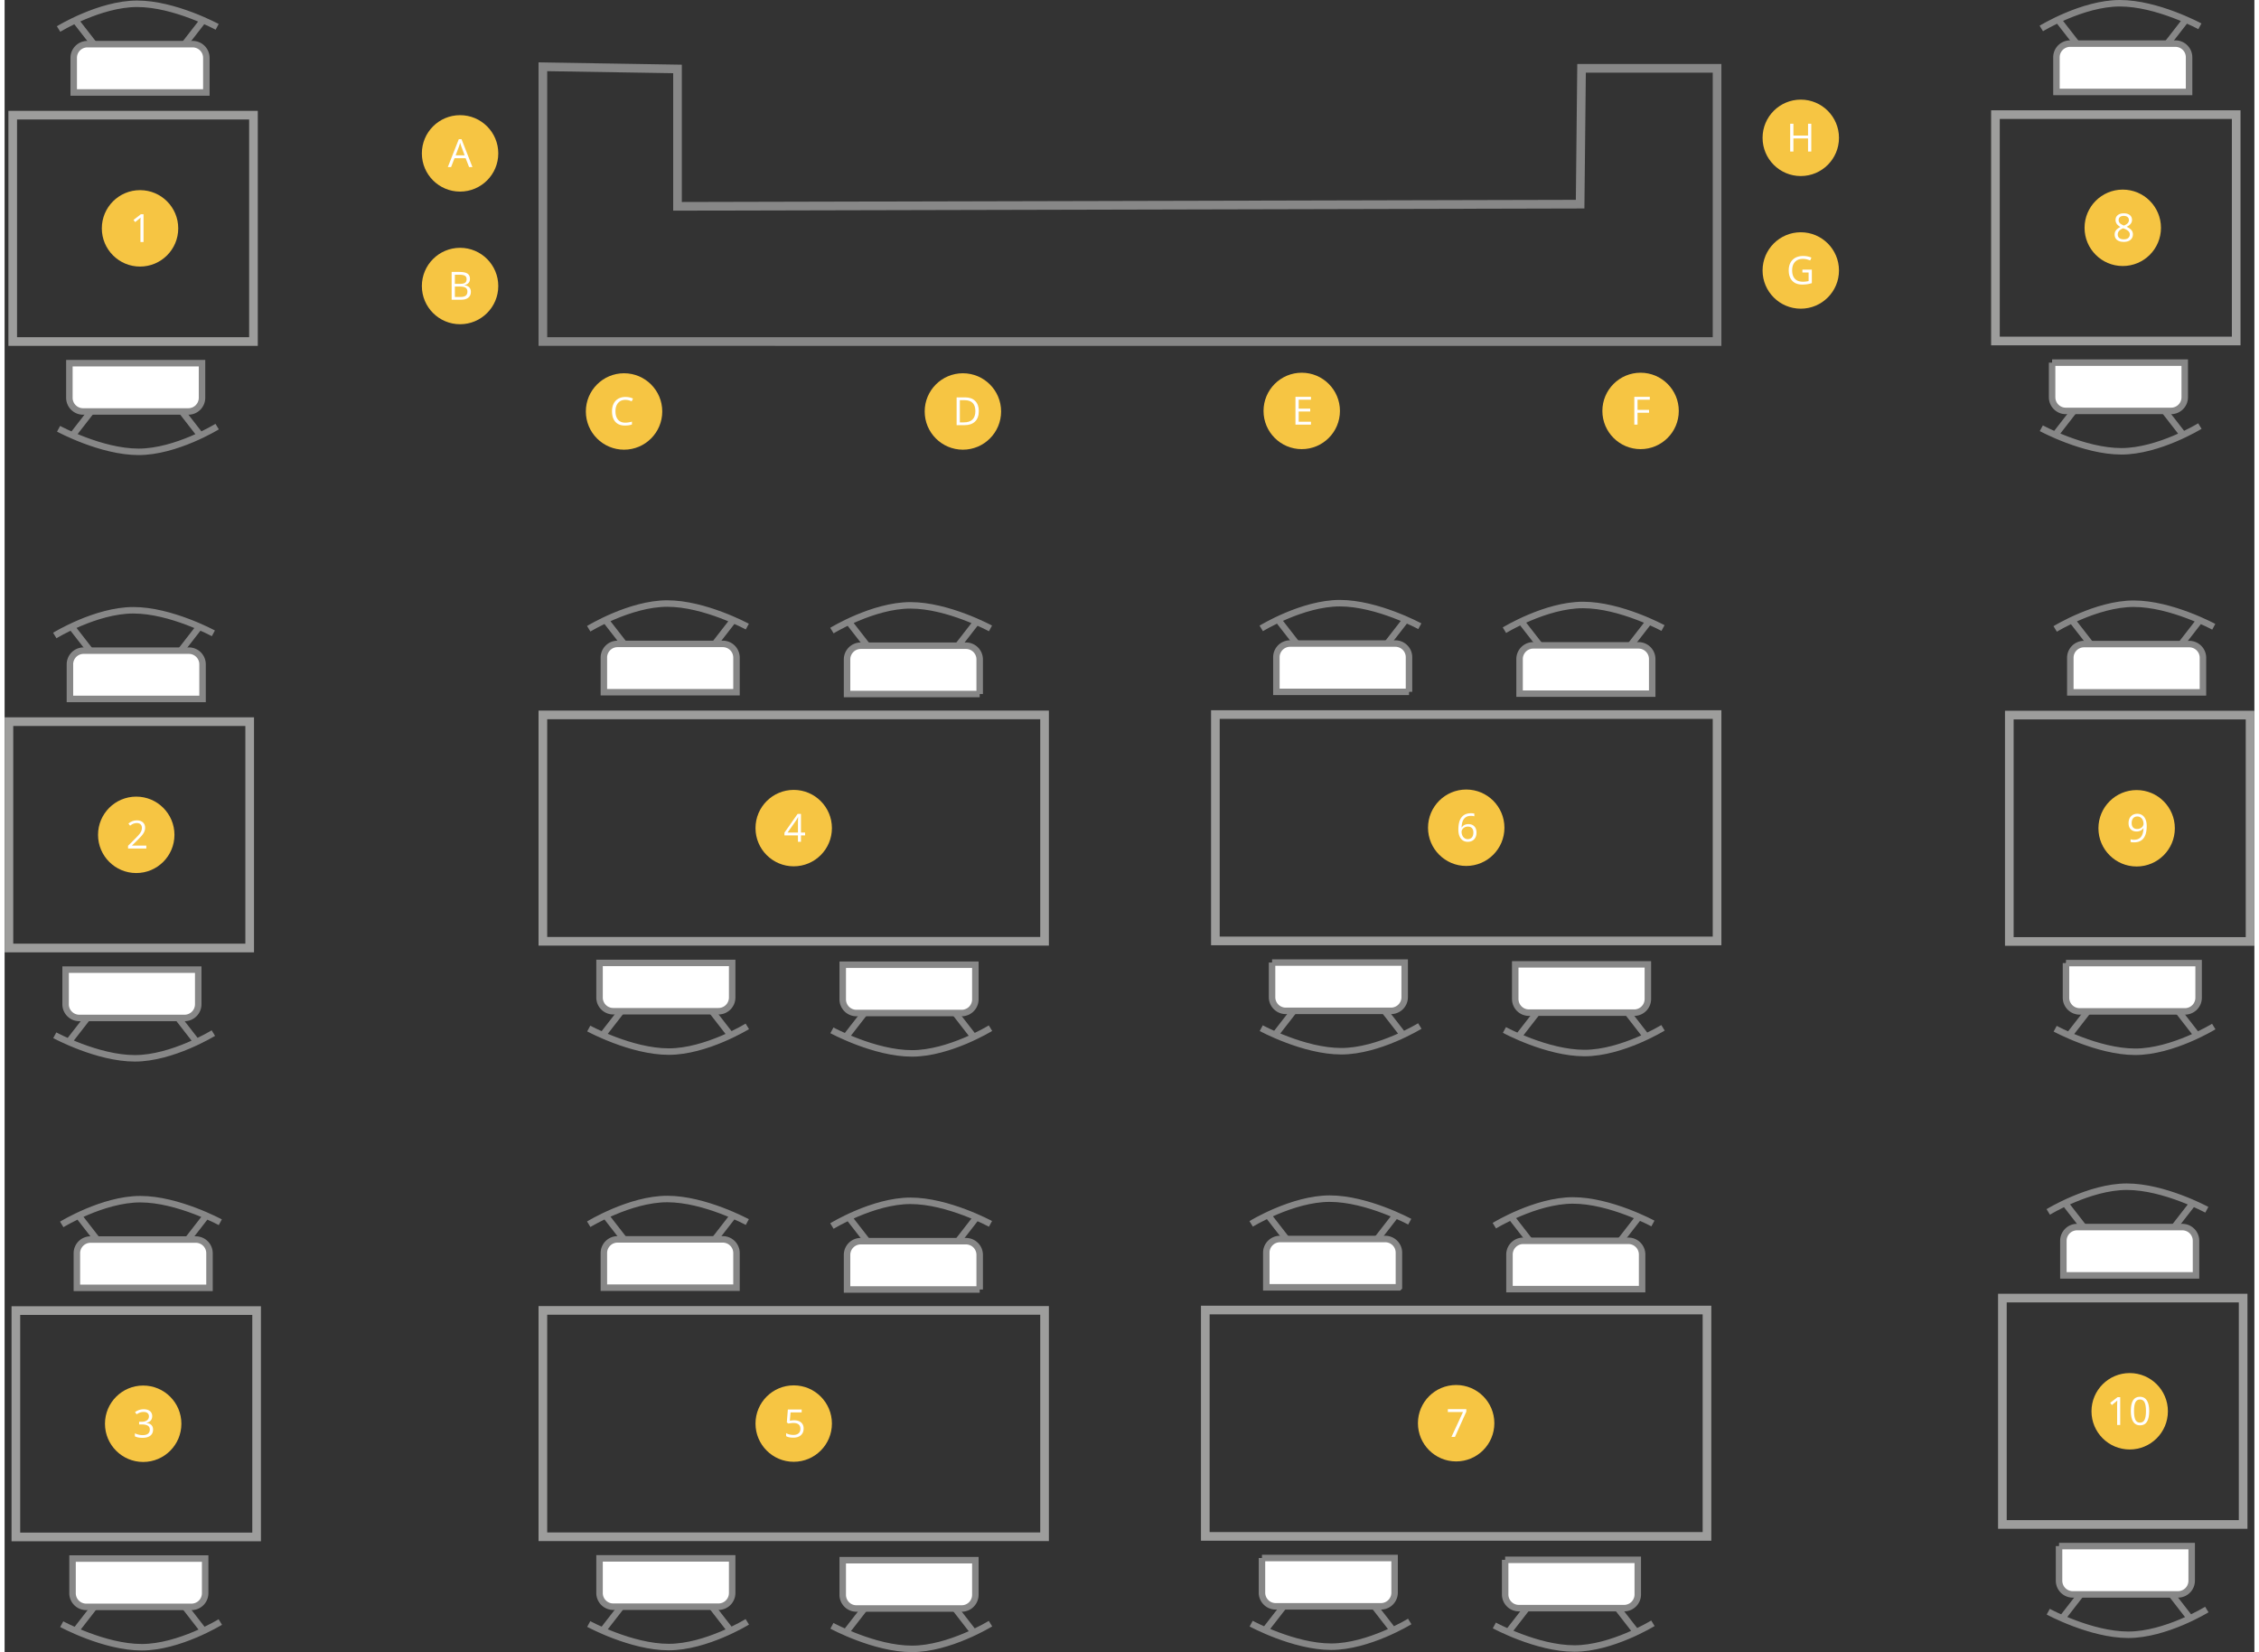 <?xml version="1.0"?>
<svg xmlns="http://www.w3.org/2000/svg" viewBox="0 0 1040.402 763.906" width="160" height="117"><rect x="0" y="0" width="1040.402" height="763.906" fill="#333333" stroke="none"/><path fill="none" stroke="#9D9D9C" stroke-width="4" stroke-miterlimit="10" d="M248.918 330.566h232v104.667h-232z"/><path fill="#FFF" stroke="#878787" stroke-width="3" stroke-miterlimit="10" d="M275.124 445.234v16.006a6.333 6.333 0 006.332 6.331h48.671a6.332 6.332 0 006.331-6.331v-16.006h-61.334z"/><path fill="none" stroke="#878787" stroke-width="3" stroke-miterlimit="10" d="M327.124 467.571l9.334 12M285.165 467.571l-9.332 12M343.458 474.571s-19 11.666-36.332 11.666c-17.334 0-37-10.666-37-10.666"/><path fill="#FFF" stroke="#878787" stroke-width="3" stroke-miterlimit="10" d="M387.585 446.069v16.006a6.33 6.33 0 006.331 6.33h48.671a6.33 6.33 0 006.331-6.33v-16.006h-61.333z"/><path fill="none" stroke="#878787" stroke-width="3" stroke-miterlimit="10" d="M439.585 468.405l9.333 12M397.625 468.405l-9.332 12M455.918 475.405s-18.999 11.667-36.333 11.667-37-10.667-37-10.667"/><path fill="#FFF" stroke="#878787" stroke-width="3" stroke-miterlimit="10" d="M450.921 320.902v-16.006a6.333 6.333 0 00-6.332-6.331h-48.671a6.332 6.332 0 00-6.331 6.331v16.006h61.334z"/><path fill="none" stroke="#878787" stroke-width="3" stroke-miterlimit="10" d="M398.921 298.565l-9.334-12M440.88 298.565l9.332-12M382.587 291.565s19-11.666 36.332-11.666c17.334 0 37 10.667 37 10.667"/><path fill="#FFF" stroke="#878787" stroke-width="3" stroke-miterlimit="10" d="M338.46 320.067v-16.006a6.33 6.33 0 00-6.33-6.33h-48.672a6.33 6.33 0 00-6.331 6.33v16.006h61.333z"/><path fill="none" stroke="#878787" stroke-width="3" stroke-miterlimit="10" d="M286.46 297.731l-9.333-12M328.421 297.731l9.332-12M270.127 290.731s18.999-11.667 36.333-11.667 37 10.667 37 10.667"/><circle fill="#F6C543" cx="364.918" cy="382.9" r="17.668"/><path fill="#FFF" d="M370.184 386.28h-1.907v2.953h-1.397v-2.953h-6.249v-1.274l6.1-8.691h1.547v8.64h1.907l-.001 1.325zm-3.305-1.327v-4.271c0-.838.029-1.783.088-2.839h-.07a13.204 13.204 0 01-.791 1.397l-4.017 5.713h4.79z"/><path fill="none" stroke="#9D9D9C" stroke-width="4" stroke-miterlimit="10" d="M248.918 605.901h232v104.666h-232z"/><path fill="#FFF" stroke="#878787" stroke-width="3" stroke-miterlimit="10" d="M275.124 720.568v16.006a6.333 6.333 0 006.332 6.331h48.671a6.332 6.332 0 006.331-6.331v-16.006h-61.334z"/><path fill="none" stroke="#878787" stroke-width="3" stroke-miterlimit="10" d="M327.124 742.905l9.334 12M285.165 742.905l-9.332 12M343.458 749.905s-19 11.666-36.332 11.666c-17.334 0-37-10.666-37-10.666"/><path fill="#FFF" stroke="#878787" stroke-width="3" stroke-miterlimit="10" d="M387.585 721.403v16.006a6.33 6.33 0 006.331 6.33h48.671a6.33 6.33 0 006.331-6.33v-16.006h-61.333z"/><path fill="none" stroke="#878787" stroke-width="3" stroke-miterlimit="10" d="M439.585 743.739l9.333 12M397.625 743.739l-9.332 12M455.918 750.739s-18.999 11.667-36.333 11.667-37-10.667-37-10.667"/><path fill="#FFF" stroke="#878787" stroke-width="3" stroke-miterlimit="10" d="M450.921 596.237v-16.006a6.333 6.333 0 00-6.332-6.332h-48.671a6.333 6.333 0 00-6.331 6.332v16.006h61.334z"/><path fill="none" stroke="#878787" stroke-width="3" stroke-miterlimit="10" d="M398.921 573.899l-9.334-12M440.88 573.899l9.332-12M382.587 566.899s19-11.666 36.332-11.666c17.334 0 37 10.667 37 10.667"/><path fill="#FFF" stroke="#878787" stroke-width="3" stroke-miterlimit="10" d="M338.46 595.401v-16.007a6.33 6.33 0 00-6.33-6.329h-48.672a6.33 6.33 0 00-6.331 6.329v16.007h61.333z"/><path fill="none" stroke="#878787" stroke-width="3" stroke-miterlimit="10" d="M286.46 573.065l-9.333-12M328.421 573.065l9.332-12M270.127 566.065s18.999-11.666 36.333-11.666 37 10.666 37 10.666"/><circle fill="#F6C543" cx="364.918" cy="658.235" r="17.668"/><path fill="#FFF" d="M365.148 656.718c1.354 0 2.418.336 3.194 1.007.776.672 1.165 1.59 1.165 2.756 0 1.33-.424 2.373-1.271 3.129-.847.756-2.014 1.134-3.502 1.134-1.447 0-2.552-.231-3.313-.694v-1.406c.41.265.92.471 1.529.62a7.62 7.62 0 001.802.225c1.031 0 1.832-.243 2.404-.729.57-.485.856-1.188.856-2.108 0-1.793-1.099-2.689-3.296-2.689-.557 0-1.301.085-2.232.255l-.756-.482.483-6.013h6.39v1.346h-5.142l-.325 3.857a9.889 9.889 0 012.014-.208z"/><path fill="none" stroke="#9D9D9C" stroke-width="4" stroke-miterlimit="10" d="M559.917 330.398h232v104.666h-232z"/><path fill="#FFF" stroke="#878787" stroke-width="3" stroke-miterlimit="10" d="M586.125 445.065v16.006a6.333 6.333 0 006.332 6.331h48.672a6.33 6.33 0 006.33-6.331v-16.006h-61.334z"/><path fill="none" stroke="#878787" stroke-width="3" stroke-miterlimit="10" d="M638.125 467.402l9.333 12M596.166 467.402l-9.333 12M654.458 474.402s-19 11.666-36.332 11.666c-17.334 0-37-10.666-37-10.666"/><path fill="#FFF" stroke="#878787" stroke-width="3" stroke-miterlimit="10" d="M698.585 445.9v16.006a6.33 6.33 0 006.33 6.33h48.672a6.33 6.33 0 006.33-6.33V445.9h-61.332z"/><path fill="none" stroke="#878787" stroke-width="3" stroke-miterlimit="10" d="M750.585 468.236l9.332 12M708.625 468.236l-9.333 12M766.917 475.236s-18.998 11.667-36.332 11.667-37-10.667-37-10.667"/><path fill="#FFF" stroke="#878787" stroke-width="3" stroke-miterlimit="10" d="M761.921 320.734v-16.006a6.333 6.333 0 00-6.332-6.332h-48.672a6.332 6.332 0 00-6.33 6.332v16.006h61.334z"/><path fill="none" stroke="#878787" stroke-width="3" stroke-miterlimit="10" d="M709.921 298.396l-9.334-12M751.88 298.396l9.332-12M693.587 291.396s19-11.666 36.332-11.666c17.334 0 37 10.667 37 10.667"/><path fill="#FFF" stroke="#878787" stroke-width="3" stroke-miterlimit="10" d="M649.46 319.898v-16.006a6.33 6.33 0 00-6.33-6.33h-48.672a6.332 6.332 0 00-6.332 6.33v16.006h61.334z"/><path fill="none" stroke="#878787" stroke-width="3" stroke-miterlimit="10" d="M597.46 297.562l-9.334-12M639.421 297.562l9.332-12M581.126 290.562s19-11.666 36.334-11.666 37 10.666 37 10.666"/><circle fill="#F6C543" cx="675.917" cy="382.732" r="17.668"/><path fill="#FFF" d="M672.281 383.571c0-2.525.49-4.413 1.473-5.665.98-1.25 2.434-1.876 4.355-1.876.66 0 1.184.056 1.562.167v1.257a5.02 5.02 0 00-1.547-.22c-1.377 0-2.428.43-3.154 1.286-.727.859-1.125 2.208-1.195 4.049h.105c.645-1.009 1.664-1.513 3.059-1.513 1.154 0 2.062.35 2.729 1.046.664.697.998 1.645.998 2.84 0 1.336-.365 2.386-1.096 3.15-.729.765-1.715 1.146-2.957 1.146-1.33 0-2.385-.499-3.164-1.498s-1.168-2.388-1.168-4.169zm4.314 4.429c.832 0 1.479-.262 1.939-.786.459-.523.689-1.282.689-2.271 0-.851-.215-1.519-.643-2.005-.428-.485-1.066-.729-1.916-.729-.527 0-1.01.108-1.449.325s-.791.516-1.051.896c-.262.381-.393.776-.393 1.188 0 .604.117 1.166.354 1.688.234.522.566.936.996 1.239.433.303.923.455 1.474.455z"/><path fill="none" stroke="#9D9D9C" stroke-width="4" stroke-miterlimit="10" d="M555.251 605.732h232.002v104.666H555.251z"/><path fill="#FFF" stroke="#878787" stroke-width="3" stroke-miterlimit="10" d="M581.458 720.399v16.006a6.333 6.333 0 006.332 6.331h48.672a6.33 6.33 0 006.33-6.331v-16.006h-61.334z"/><path fill="none" stroke="#878787" stroke-width="3" stroke-miterlimit="10" d="M633.458 742.736l9.334 12M591.5 742.736l-9.333 12M649.792 749.736s-19 11.666-36.332 11.666c-17.334 0-37-10.666-37-10.666"/><path fill="#FFF" stroke="#878787" stroke-width="3" stroke-miterlimit="10" d="M693.919 721.234v16.006a6.33 6.33 0 006.33 6.33h48.672a6.332 6.332 0 006.332-6.33v-16.006h-61.334z"/><path fill="none" stroke="#878787" stroke-width="3" stroke-miterlimit="10" d="M745.919 743.57l9.334 12M703.958 743.57l-9.332 12M762.253 750.57s-19 11.667-36.334 11.667-37-10.667-37-10.667"/><path fill="#FFF" stroke="#878787" stroke-width="3" stroke-miterlimit="10" d="M757.255 596.068v-16.006a6.333 6.333 0 00-6.332-6.332h-48.67a6.333 6.333 0 00-6.332 6.332v16.006h61.334z"/><path fill="none" stroke="#878787" stroke-width="3" stroke-miterlimit="10" d="M705.255 573.73l-9.334-12M747.214 573.73l9.332-12M688.921 566.73s19-11.666 36.332-11.666c17.334 0 37 10.666 37 10.666"/><path fill="#FFF" stroke="#878787" stroke-width="3" stroke-miterlimit="10" d="M644.794 595.232v-16.007a6.33 6.33 0 00-6.33-6.329h-48.672a6.33 6.33 0 00-6.33 6.329v16.007h61.332z"/><path fill="none" stroke="#878787" stroke-width="3" stroke-miterlimit="10" d="M592.794 572.896l-9.332-12M634.755 572.896l9.332-12M576.462 565.896s18.998-11.666 36.332-11.666 37 10.666 37 10.666"/><circle fill="#F6C543" cx="671.253" cy="658.066" r="17.668"/><path fill="#FFF" d="M669.091 664.398l5.326-11.506h-7.004v-1.345h8.551v1.169l-5.256 11.682h-1.617z"/><path fill="none" stroke="#9D9D9C" stroke-width="4" stroke-miterlimit="10" d="M2 333.678h111.334v104.666H2z"/><path fill="#FFF" stroke="#878787" stroke-width="3" stroke-miterlimit="10" d="M28.206 448.346v16.006a6.332 6.332 0 006.332 6.33h48.671a6.33 6.33 0 006.331-6.33v-16.006H28.206z"/><path fill="none" stroke="#878787" stroke-width="3" stroke-miterlimit="10" d="M80.206 470.682l9.334 12M38.247 470.682l-9.332 12M96.54 477.682s-19 11.666-36.332 11.666c-17.334 0-37-10.666-37-10.666"/><path fill="#FFF" stroke="#878787" stroke-width="3" stroke-miterlimit="10" d="M91.542 323.179v-16.006a6.33 6.33 0 00-6.33-6.33H36.541a6.33 6.33 0 00-6.331 6.33v16.006h61.332z"/><path fill="none" stroke="#878787" stroke-width="3" stroke-miterlimit="10" d="M39.542 300.843l-9.333-12M81.503 300.843l9.332-12M23.209 293.843s18.999-11.667 36.333-11.667 37 10.667 37 10.667"/><circle fill="#F6C543" cx="60.876" cy="386.012" r="17.668"/><path fill="#FFF" d="M65.535 392.344h-8.446v-1.256l3.384-3.402c1.031-1.043 1.711-1.786 2.039-2.231.328-.445.574-.879.738-1.301s.246-.876.246-1.362c0-.686-.208-1.229-.624-1.63-.416-.401-.993-.604-1.731-.604-.533 0-1.039.089-1.517.265s-1.009.495-1.595.958l-.773-.993c1.184-.984 2.473-1.478 3.867-1.478 1.207 0 2.153.31 2.839.928.686.619 1.028 1.448 1.028 2.491 0 .814-.229 1.62-.686 2.418-.457.797-1.312 1.805-2.566 3.023l-2.812 2.75v.07h6.609v1.354z"/><path fill="none" stroke="#9D9D9C" stroke-width="4" stroke-miterlimit="10" d="M5.208 605.981h111.334v104.666H5.208z"/><path fill="#FFF" stroke="#878787" stroke-width="3" stroke-miterlimit="10" d="M31.415 720.649v16.006a6.332 6.332 0 006.332 6.33h48.671a6.33 6.33 0 006.331-6.33v-16.006H31.415z"/><path fill="none" stroke="#878787" stroke-width="3" stroke-miterlimit="10" d="M83.415 742.985l9.334 12M41.456 742.985l-9.332 12M99.749 749.985s-19 11.666-36.332 11.666c-17.334 0-37-10.666-37-10.666"/><path fill="#FFF" stroke="#878787" stroke-width="3" stroke-miterlimit="10" d="M94.751 595.482v-16.007a6.33 6.33 0 00-6.33-6.329H39.749a6.33 6.33 0 00-6.331 6.329v16.007h61.333z"/><path fill="none" stroke="#878787" stroke-width="3" stroke-miterlimit="10" d="M42.751 573.146l-9.333-12M84.712 573.146l9.332-12M26.418 566.146s18.999-11.668 36.333-11.668 37 10.668 37 10.668"/><circle fill="#F6C543" cx="64.084" cy="658.315" r="17.668"/><path fill="#FFF" d="M68.26 654.821c0 .819-.23 1.491-.689 2.014-.461.521-1.112.869-1.956 1.045v.07c1.031.129 1.796.457 2.294.983.498.527.747 1.22.747 2.074 0 1.225-.425 2.166-1.274 2.826-.85.658-2.057.988-3.621.988-.68 0-1.303-.052-1.867-.154a6.35 6.35 0 01-1.648-.539v-1.389a8.102 8.102 0 001.779.627 7.99 7.99 0 001.789.217c2.221 0 3.331-.871 3.331-2.611 0-1.559-1.225-2.338-3.674-2.338h-1.266v-1.256h1.283c1.002 0 1.796-.221 2.382-.664.586-.441.879-1.057.879-1.842 0-.627-.215-1.119-.646-1.478-.43-.356-1.015-.534-1.753-.534-.562 0-1.093.075-1.591.229s-1.066.435-1.705.844l-.738-.983a6.117 6.117 0 011.824-.98 6.656 6.656 0 012.175-.354c1.248 0 2.218.285 2.909.854.691.572 1.036 1.355 1.036 2.351z"/><path fill="none" stroke="#9D9D9C" stroke-width="4" stroke-miterlimit="10" d="M920.65 53.002h111.334v104.667H920.65z"/><path fill="#FFF" stroke="#878787" stroke-width="3" stroke-miterlimit="10" d="M946.855 167.67v16.006a6.333 6.333 0 006.332 6.33h48.672a6.33 6.33 0 006.33-6.33V167.67h-61.334z"/><path fill="none" stroke="#878787" stroke-width="3" stroke-miterlimit="10" d="M998.855 190.006l9.334 12M956.896 190.006l-9.332 12M1015.189 197.006s-19 11.666-36.33 11.666c-17.334 0-37-10.666-37-10.666"/><path fill="#FFF" stroke="#878787" stroke-width="3" stroke-miterlimit="10" d="M1010.193 42.503V26.497a6.33 6.33 0 00-6.33-6.33h-48.674a6.331 6.331 0 00-6.33 6.33v16.006h61.334z"/><path fill="none" stroke="#878787" stroke-width="3" stroke-miterlimit="10" d="M958.193 20.167l-9.334-12M1000.154 20.167l9.332-12M941.859 13.167s19-11.667 36.334-11.667 37 10.667 37 10.667"/><circle fill="#F6C543" cx="979.527" cy="105.336" r="17.668"/><path fill="#FFF" d="M979.992 98.634c1.172 0 2.102.272 2.787.817s1.027 1.298 1.027 2.259c0 .633-.195 1.21-.588 1.731s-1.02.996-1.881 1.424c1.043.498 1.783 1.021 2.223 1.568a2.96 2.96 0 01.66 1.903c0 1.066-.373 1.918-1.117 2.554-.744.636-1.764.953-3.059.953-1.371 0-2.426-.3-3.164-.9s-1.107-1.452-1.107-2.554c0-1.471.896-2.616 2.689-3.437-.809-.457-1.389-.95-1.74-1.48a3.147 3.147 0 01-.527-1.78c0-.932.344-1.675 1.033-2.228.688-.553 1.609-.83 2.764-.83zm-2.778 9.791c0 .703.244 1.251.734 1.644.486.393 1.176.589 2.061.589.873 0 1.553-.205 2.039-.615s.73-.973.73-1.688c0-.568-.23-1.073-.688-1.517-.457-.441-1.254-.871-2.391-1.287-.873.375-1.506.79-1.898 1.244-.389.454-.587.997-.587 1.63zm2.76-8.604c-.732 0-1.307.176-1.723.527s-.623.82-.623 1.406c0 .539.172 1.002.518 1.389.346.387.984.773 1.916 1.16.838-.352 1.432-.729 1.779-1.134.35-.404.523-.876.523-1.415 0-.592-.213-1.062-.639-1.41-.423-.348-1.007-.523-1.751-.523z"/><path fill="none" stroke="#9D9D9C" stroke-width="4" stroke-miterlimit="10" d="M923.859 600.213h111.334v104.666H923.859z"/><path fill="#FFF" stroke="#878787" stroke-width="3" stroke-miterlimit="10" d="M950.064 714.881v16.006a6.332 6.332 0 006.332 6.33h48.672a6.331 6.331 0 006.33-6.33v-16.006h-61.334z"/><path fill="none" stroke="#878787" stroke-width="3" stroke-miterlimit="10" d="M1002.064 737.217l9.334 12M960.105 737.217l-9.332 12M1018.398 744.217s-19 11.666-36.332 11.666c-17.334 0-37-10.666-37-10.666"/><path fill="#FFF" stroke="#878787" stroke-width="3" stroke-miterlimit="10" d="M1013.402 589.713v-16.006a6.33 6.33 0 00-6.33-6.33h-48.674a6.331 6.331 0 00-6.33 6.33v16.006h61.334z"/><path fill="none" stroke="#878787" stroke-width="3" stroke-miterlimit="10" d="M961.402 567.377l-9.334-12M1003.363 567.377l9.332-12M945.068 560.377s19-11.666 36.334-11.666 37 10.666 37 10.666"/><circle fill="#F6C543" cx="982.734" cy="652.547" r="17.668"/><g fill="#FFF"><path d="M978.351 658.879h-1.424v-9.158c0-.762.023-1.481.07-2.162-.123.123-.26.252-.412.388-.152.135-.85.706-2.092 1.714l-.773-1.002 3.4-2.628h1.23v12.848h.001zM991.755 652.438c0 2.221-.352 3.879-1.051 4.975-.701 1.096-1.771 1.644-3.213 1.644-1.383 0-2.436-.561-3.154-1.684-.721-1.121-1.082-2.768-1.082-4.936 0-2.237.35-3.898 1.047-4.982s1.76-1.626 3.189-1.626c1.395 0 2.453.564 3.178 1.696.723 1.13 1.086 2.767 1.086 4.913zm-7.023 0c0 1.868.221 3.229.66 4.082.439.853 1.141 1.278 2.102 1.278.973 0 1.676-.432 2.111-1.296.438-.864.656-2.22.656-4.064 0-1.846-.219-3.197-.656-4.057-.436-.859-1.141-1.288-2.111-1.288-.961 0-1.662.424-2.102 1.271-.439.847-.66 2.204-.66 4.074z"/></g><path fill="none" stroke="#9D9D9C" stroke-width="4" stroke-miterlimit="10" d="M927.066 330.646h111.336v104.666H927.066z"/><path fill="#FFF" stroke="#878787" stroke-width="3" stroke-miterlimit="10" d="M953.273 445.315v16.006a6.332 6.332 0 006.332 6.33h48.672a6.331 6.331 0 006.33-6.33v-16.006h-61.334z"/><path fill="none" stroke="#878787" stroke-width="3" stroke-miterlimit="10" d="M1005.273 467.651l9.334 12M963.314 467.651l-9.332 12M1021.607 474.651s-19 11.666-36.332 11.666c-17.334 0-37-10.666-37-10.666"/><path fill="#FFF" stroke="#878787" stroke-width="3" stroke-miterlimit="10" d="M1016.609 320.147v-16.006a6.33 6.33 0 00-6.33-6.33h-48.672a6.33 6.33 0 00-6.33 6.33v16.006h61.332z"/><path fill="none" stroke="#878787" stroke-width="3" stroke-miterlimit="10" d="M964.609 297.812l-9.332-12M1006.57 297.812l9.332-12M948.277 290.812s18.998-11.667 36.332-11.667 37 10.667 37 10.667"/><circle fill="#F6C543" cx="985.943" cy="382.98" r="17.668"/><path fill="#FFF" d="M990.601 381.948c0 5.026-1.945 7.541-5.836 7.541-.68 0-1.219-.06-1.617-.177v-1.257a5.18 5.18 0 001.6.229c1.406 0 2.469-.436 3.188-1.307.719-.868 1.107-2.203 1.172-4.003h-.104c-.322.486-.75.856-1.283 1.112-.533.254-1.133.382-1.801.382-1.137 0-2.039-.34-2.707-1.02-.668-.681-1.002-1.629-1.002-2.849 0-1.336.373-2.391 1.121-3.163.746-.773 1.729-1.16 2.947-1.16.871 0 1.637.224 2.291.673.65.447 1.152 1.102 1.506 1.959.349.862.525 1.874.525 3.04zm-4.324-4.421c-.838 0-1.484.27-1.941.809s-.686 1.289-.686 2.25c0 .844.211 1.507.633 1.991.422.481 1.062.725 1.924.725.533 0 1.025-.107 1.473-.325.449-.217.803-.513 1.061-.888s.387-.768.387-1.178c0-.615-.119-1.185-.359-1.705a2.972 2.972 0 00-1.006-1.23c-.435-.3-.93-.449-1.486-.449z"/><path fill="none" stroke="#9D9D9C" stroke-width="4" stroke-miterlimit="10" d="M3.751 53.251h111.335v104.667H3.751z"/><path fill="#FFF" stroke="#878787" stroke-width="3" stroke-miterlimit="10" d="M29.958 167.919v16.006a6.332 6.332 0 006.332 6.33h48.671a6.33 6.33 0 006.331-6.33v-16.006H29.958z"/><path fill="none" stroke="#878787" stroke-width="3" stroke-miterlimit="10" d="M81.958 190.255l9.334 12M39.999 190.255l-9.332 12M98.292 197.255s-19 11.666-36.332 11.666c-17.334 0-37-10.666-37-10.666"/><path fill="#FFF" stroke="#878787" stroke-width="3" stroke-miterlimit="10" d="M93.294 42.752V26.746a6.33 6.33 0 00-6.33-6.33H38.292a6.33 6.33 0 00-6.331 6.33v16.006h61.333z"/><path fill="none" stroke="#878787" stroke-width="3" stroke-miterlimit="10" d="M41.294 20.416l-9.333-12M83.255 20.416l9.332-12M24.961 13.416S43.96 1.749 61.294 1.749s37 10.667 37 10.667"/><circle fill="#F6C543" cx="62.628" cy="105.585" r="17.668"/><path fill="#FFF" d="M64.246 111.917h-1.424v-9.158c0-.762.023-1.482.07-2.162a9.63 9.63 0 01-.413.387c-.152.135-.85.706-2.092 1.714l-.773-1.002 3.401-2.628h1.23l.001 12.849z"/><path fill="none" stroke="#878787" stroke-width="4" stroke-miterlimit="10" d="M791.917 31.584v126.333H248.918V30.877l62.261 1v63.52l417.408-1 .664-62.813z"/><circle fill="#F6C543" cx="210.629" cy="70.919" r="17.668"/><path fill="#FFF" d="M214.807 77.251l-1.6-4.087h-5.15l-1.582 4.087h-1.512l5.08-12.902h1.257l5.054 12.902h-1.547zm-2.066-5.432l-1.494-3.981a21.453 21.453 0 01-.598-1.854 16.49 16.49 0 01-.554 1.854l-1.512 3.981h4.158z"/><circle fill="#F6C543" cx="210.628" cy="132.251" r="17.668"/><path fill="#FFF" d="M206.729 125.734h3.63c1.705 0 2.938.255 3.7.765s1.143 1.315 1.143 2.417c0 .762-.213 1.391-.638 1.885-.425.496-1.044.816-1.858.963v.088c1.951.334 2.927 1.359 2.927 3.076 0 1.148-.389 2.045-1.164 2.689-.777.645-1.862.967-3.257.967h-4.482l-.001-12.85zm1.494 5.502h2.461c1.055 0 1.813-.165 2.276-.496.463-.331.694-.89.694-1.675 0-.721-.258-1.24-.773-1.56-.515-.32-1.336-.479-2.461-.479h-2.197v4.21zm0 1.265v4.808h2.681c1.037 0 1.817-.2 2.342-.603.524-.4.787-1.029.787-1.885 0-.797-.268-1.383-.805-1.758-.535-.375-1.352-.562-2.447-.562h-2.558z"/><circle fill="#F6C543" cx="286.46" cy="190.256" r="17.668"/><path fill="#FFF" d="M287.062 184.89c-1.412 0-2.526.47-3.345 1.411-.816.939-1.226 2.228-1.226 3.862 0 1.682.394 2.981 1.183 3.897.787.918 1.911 1.376 3.37 1.376.896 0 1.919-.161 3.067-.483v1.31c-.891.334-1.989.501-3.296.501-1.893 0-3.353-.574-4.382-1.723-1.027-1.148-1.542-2.78-1.542-4.896 0-1.324.247-2.484.743-3.48a5.319 5.319 0 012.145-2.303c.934-.539 2.034-.809 3.3-.809 1.348 0 2.525.246 3.533.738l-.633 1.283c-.971-.455-1.944-.684-2.917-.684z"/><circle fill="#F6C543" cx="443.156" cy="190.256" r="17.668"/><path fill="#FFF" d="M450.513 190.041c0 2.121-.575 3.743-1.727 4.864-1.152 1.123-2.81 1.684-4.971 1.684h-3.562v-12.85h3.938c1.997 0 3.551.554 4.657 1.661 1.109 1.107 1.665 2.654 1.665 4.641zm-1.582.052c0-1.676-.422-2.938-1.262-3.788-.842-.85-2.09-1.274-3.748-1.274h-2.172v10.266h1.82c1.78 0 3.118-.438 4.016-1.313s1.346-2.174 1.346-3.891z"/><circle fill="#F6C543" cx="599.851" cy="190.007" r="17.668"/><path fill="#FFF" d="M604.115 196.339h-7.162v-12.85h7.162v1.327h-5.668v4.14h5.324v1.318h-5.324v4.729h5.668v1.336z"/><circle fill="#F6C543" cx="756.546" cy="190.007" r="17.668"/><path fill="#FFF" d="M755.14 196.339h-1.494v-12.85h7.164v1.327h-5.67v4.702h5.326v1.327h-5.326v5.494z"/><circle fill="#F6C543" cx="830.628" cy="63.732" r="17.668"/><path fill="#FFF" d="M835.486 70.064h-1.494v-6.047h-6.768v6.047h-1.494v-12.85h1.494v5.467h6.768v-5.467h1.494v12.85z"/><circle fill="#F6C543" cx="830.628" cy="125.064" r="17.668"/><path fill="#FFF" d="M831.38 124.664h4.367v6.249c-.68.217-1.371.381-2.074.492-.703.111-1.518.167-2.443.167-1.945 0-3.459-.578-4.543-1.736-1.084-1.156-1.627-2.778-1.627-4.864 0-1.336.27-2.506.805-3.511a5.452 5.452 0 012.316-2.303c1.008-.531 2.188-.796 3.541-.796 1.371 0 2.648.252 3.832.756l-.58 1.318c-1.16-.492-2.275-.738-3.348-.738-1.564 0-2.787.466-3.666 1.397s-1.318 2.224-1.318 3.876c0 1.734.424 3.05 1.271 3.946.846.896 2.09 1.345 3.729 1.345.893 0 1.762-.103 2.609-.308V126h-2.873v-1.336h.002z"/></svg>
